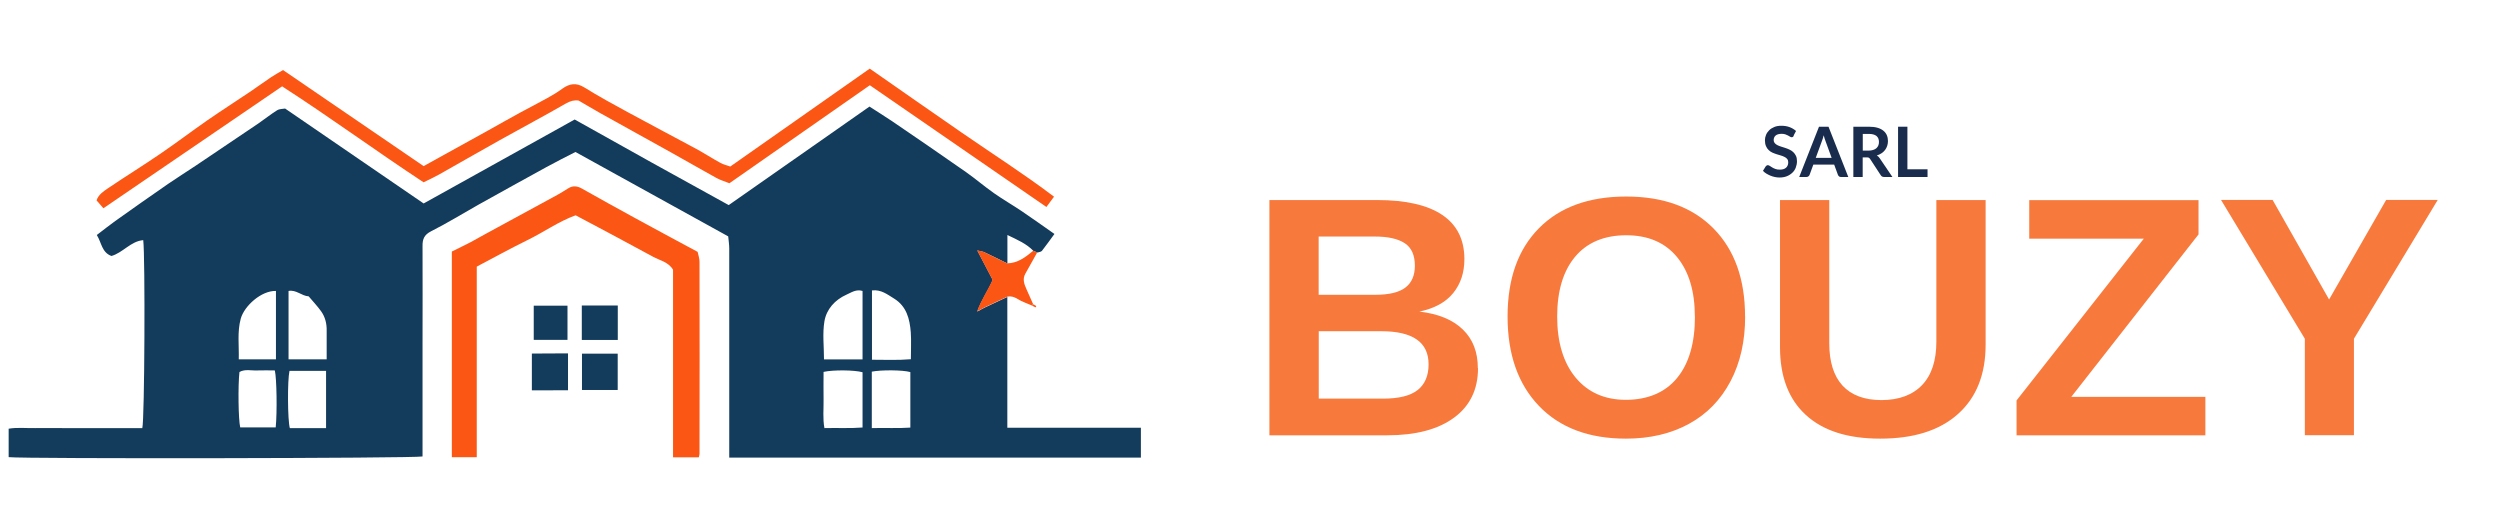 <?xml version="1.0" encoding="UTF-8"?>
<svg id="Calque_1" data-name="Calque 1" xmlns="http://www.w3.org/2000/svg" viewBox="0 0 291.81 61.51">
  <defs>
    <style>
      .cls-1 {
        fill: #f8793c;
      }

      .cls-2 {
        fill: #192c4e;
      }

      .cls-3 {
        fill: #fb5614;
      }

      .cls-4 {
        fill: #133b5c;
      }
    </style>
  </defs>
  <g>
    <path class="cls-4" d="m117.58,34.63v15.3h15.59v3.48h-48.05v-1.28c0-7.71,0-15.42,0-23.13,0-.51-.09-1.01-.12-1.41-6.03-3.33-11.89-6.57-17.83-9.85-1.15.59-2.3,1.16-3.42,1.78-2.63,1.44-5.26,2.9-7.88,4.36-1.85,1.04-3.66,2.16-5.56,3.12-.81.41-1,.93-.99,1.72.02,3.77,0,7.55,0,11.32,0,4.06,0,8.12,0,12.17v1.07c-.93.22-46.45.29-48.31.08v-3.32c1-.17,2.05-.05,3.09-.07,1.06-.02,2.11,0,3.17,0,1.02,0,2.03,0,3.05,0,1.06,0,2.11,0,3.17,0,1.05,0,2.1,0,3.12,0,.27-.92.35-19.99.11-21.94-1.47.13-2.36,1.46-3.71,1.85-1.13-.41-1.14-1.53-1.71-2.45.78-.59,1.45-1.13,2.15-1.63,2.05-1.46,4.11-2.91,6.18-4.34,1.06-.73,2.16-1.41,3.23-2.13,2.45-1.64,4.89-3.29,7.33-4.94.73-.5,1.42-1.06,2.16-1.52.28-.17.68-.15.93-.2,5.43,3.72,10.75,7.37,16.17,11.08,5.87-3.26,11.74-6.52,17.63-9.8,5.96,3.35,11.92,6.66,17.98,9.99,5.51-3.85,10.94-7.66,16.43-11.5.89.58,1.77,1.12,2.63,1.7,2.89,1.97,5.77,3.94,8.64,5.95,1.11.78,2.14,1.67,3.25,2.45,1.04.73,2.15,1.37,3.21,2.08,1.26.85,2.49,1.73,3.86,2.69-.52.7-.97,1.35-1.46,1.97-.1.12-.34.14-.52.2-.16-.06-.31-.13-.47-.19-.82-.85-1.86-1.29-3.04-1.86v3.33c-.89-.44-1.78-.89-2.68-1.31-.19-.09-.42-.11-.83-.21.67,1.28,1.23,2.36,1.8,3.44-.52,1.21-1.3,2.28-1.81,3.69.46-.25.69-.39.94-.5.86-.41,1.73-.82,2.6-1.22Zm-16.9,7.32v-7.99c-.75-.23-1.3.18-1.87.43-1.36.61-2.34,1.7-2.58,3.11-.24,1.44-.05,2.95-.05,4.45h4.5Zm1.1-8.04v8.08c1.54,0,3.01.07,4.54-.06,0-1.13.06-2.14-.01-3.14-.12-1.56-.49-3.04-1.95-3.94-.77-.47-1.51-1.08-2.58-.95Zm-.02,16.06c1.56-.05,3,.05,4.5-.06v-6.48c-.89-.25-3.37-.27-4.5-.05v6.59Zm-1.08-6.52c-.94-.27-3.47-.29-4.55-.04,0,1.08-.02,2.17,0,3.26.02,1.08-.11,2.16.1,3.3,1.5-.04,2.95.05,4.45-.07v-6.45Zm-67-1.51h4.45c0-1.15-.01-2.24,0-3.32.02-.84-.17-1.62-.65-2.29-.44-.61-.97-1.17-1.45-1.74-.84-.05-1.45-.8-2.35-.63v7.98Zm-1.47,0v-7.98c-1.71-.05-3.7,1.75-4.11,3.24-.42,1.55-.19,3.11-.23,4.74h4.33Zm5.85,8.03v-6.68h-4.27c-.25,1.13-.22,5.76.04,6.68.22,0,.46,0,.7,0,1.13,0,2.27,0,3.53,0Zm-5.88-.07c.18-1.76.12-5.72-.1-6.66-.66,0-1.34-.03-2.02,0-.71.04-1.45-.19-2.11.18-.18,1.57-.13,5.57.09,6.47h4.14Z"/>
    <path class="cls-3" d="m78.56,53.38v-21.9c-.56-.92-1.55-1.08-2.35-1.52-2.96-1.62-5.94-3.19-9.02-4.83-1.98.71-3.75,1.99-5.69,2.93-1.94.95-3.83,2-5.85,3.06v22.25h-2.91v-24.01c.71-.35,1.46-.71,2.21-1.1.6-.32,1.19-.67,1.79-.99,2.78-1.51,5.57-3.02,8.35-4.54.42-.23.83-.5,1.24-.75.54-.34,1.06-.27,1.59.03,2.06,1.16,4.12,2.31,6.2,3.44,2.39,1.31,4.79,2.59,7.31,3.95.07.33.22.75.22,1.18.02,7.47.01,14.93,0,22.4,0,.11-.05.23-.08.4h-3.03Z"/>
    <path class="cls-3" d="m33.07,8.2c5.49,3.75,10.9,7.45,16.38,11.19,1.37-.76,2.7-1.49,4.03-2.23,1.09-.6,2.18-1.2,3.26-1.8,1.33-.74,2.66-1.5,4-2.23,1.05-.57,2.12-1.11,3.16-1.69.6-.33,1.19-.69,1.74-1.09.84-.6,1.62-.73,2.57-.14,1.67,1.04,3.4,1.98,5.13,2.92,2.64,1.44,5.3,2.83,7.95,4.26.95.52,1.86,1.11,2.81,1.63.34.19.73.27,1.14.42,5.42-3.8,10.79-7.57,16.28-11.43,3.56,2.48,7.15,5,10.75,7.48,3.56,2.46,7.22,4.79,10.76,7.47-.31.42-.56.75-.89,1.2-6.92-4.77-13.74-9.47-20.61-14.21-5.5,3.84-10.94,7.63-16.39,11.44-.57-.23-1.07-.37-1.52-.62-1.66-.91-3.29-1.86-4.94-2.78-2.87-1.6-5.74-3.18-8.61-4.78-.84-.47-1.66-.97-2.53-1.47-.5-.08-.94.04-1.45.32-2.57,1.48-5.2,2.87-7.79,4.32-2.35,1.31-4.68,2.66-7.03,3.98-.59.33-1.21.62-1.83.92-5.56-3.66-10.88-7.57-16.51-11.2-6.96,4.74-13.86,9.45-20.86,14.23-.28-.32-.53-.61-.8-.92.23-.69.8-1.04,1.3-1.39,2.04-1.38,4.13-2.67,6.16-4.06,1.85-1.26,3.64-2.62,5.48-3.9,1.69-1.17,3.42-2.27,5.12-3.42.77-.52,1.51-1.07,2.29-1.59.43-.29.89-.54,1.44-.86Z"/>
    <path class="cls-3" d="m117.58,34.63c-.87.41-1.73.81-2.6,1.22-.25.12-.48.26-.94.5.51-1.41,1.28-2.48,1.81-3.69-.57-1.08-1.13-2.16-1.8-3.44.42.1.64.12.83.21.9.43,1.79.87,2.68,1.31,1.24-.02,2.15-.73,3.04-1.47.16.06.31.13.47.19-.46.83-.93,1.66-1.39,2.49-.36.64-.12,1.23.14,1.82.26.58.51,1.15.77,1.73-.04.06-.09.11-.14.16-.56-.25-1.16-.44-1.67-.76-.4-.25-.76-.36-1.21-.28Z"/>
    <path class="cls-4" d="m67.93,41.28h4.17v4.24h-4.17v-4.24Z"/>
    <path class="cls-4" d="m66.3,41.25v4.3c-1.39.02-2.78,0-4.22.01v-4.29c1.34-.03,2.73,0,4.22-.02Z"/>
    <path class="cls-4" d="m67.91,39.68v-4.02h4.2v4.02h-4.2Z"/>
    <path class="cls-4" d="m62.3,39.67v-3.99h3.94v3.99h-3.94Z"/>
    <path class="cls-3" d="m120.6,35.51c.12.07.24.14.36.21-.03.05-.05.1-.08.16-.14-.07-.28-.14-.42-.2.05-.05.09-.1.14-.16Z"/>
  </g>
  <g>
    <path class="cls-1" d="m172.52,42.97c0,2.49-.94,4.42-2.81,5.79s-4.47,2.05-7.8,2.05h-13.74v-27.46h12.57c3.35,0,5.89.58,7.61,1.74,1.72,1.16,2.58,2.88,2.58,5.16,0,1.56-.43,2.87-1.3,3.95-.86,1.07-2.18,1.8-3.95,2.17,2.22.26,3.91.96,5.08,2.1s1.74,2.64,1.74,4.51Zm-7.37-11.95c0-1.23-.39-2.11-1.18-2.63-.79-.52-1.95-.78-3.5-.78h-6.55v6.8h6.59c1.62,0,2.8-.28,3.54-.85.73-.56,1.1-1.41,1.1-2.54Zm1.6,11.5c0-2.57-1.84-3.86-5.53-3.86h-7.29v7.87h7.5c1.84,0,3.19-.33,4.04-1,.85-.67,1.28-1.67,1.28-3.01Z"/>
    <path class="cls-1" d="m203.7,36.95c0,2.86-.56,5.37-1.7,7.54s-2.75,3.83-4.85,4.98-4.56,1.73-7.37,1.73c-4.31,0-7.7-1.27-10.14-3.81s-3.67-6.02-3.67-10.44,1.22-7.84,3.66-10.31c2.44-2.47,5.84-3.7,10.19-3.7s7.75,1.25,10.2,3.74c2.45,2.49,3.67,5.92,3.67,10.27Zm-5.87,0c0-2.96-.7-5.28-2.1-6.97-1.4-1.68-3.37-2.52-5.91-2.52s-4.56.83-5.96,2.5c-1.4,1.67-2.1,4-2.1,6.99s.72,5.39,2.15,7.12c1.44,1.73,3.39,2.6,5.88,2.6s4.56-.84,5.95-2.53c1.4-1.69,2.1-4.09,2.1-7.19Z"/>
    <path class="cls-1" d="m219.46,51.2c-3.78,0-6.67-.92-8.68-2.77-2.01-1.84-3.01-4.48-3.01-7.91v-17.17h5.75v16.72c0,2.17.52,3.82,1.55,4.94,1.03,1.12,2.55,1.69,4.55,1.69s3.63-.59,4.74-1.76,1.66-2.86,1.66-5.06v-16.53h5.75v16.88c0,3.48-1.08,6.18-3.23,8.1-2.15,1.92-5.17,2.87-9.07,2.87Z"/>
    <path class="cls-1" d="m257.42,50.81h-22.04v-4.07l14.85-18.88h-13.37v-4.5h19.76v4l-14.85,18.96h15.65v4.5Z"/>
    <path class="cls-1" d="m274.76,39.54v11.26h-5.73v-11.26l-9.78-16.2h6.02l6.59,11.62,6.66-11.62h6.02l-9.78,16.2Z"/>
    <path class="cls-2" d="m209.37,15.86c-.03.06-.07.1-.1.12s-.08.04-.14.04-.12-.02-.18-.06c-.07-.04-.15-.09-.24-.14-.09-.05-.2-.1-.32-.14-.12-.04-.27-.06-.44-.06-.15,0-.28.02-.4.05s-.21.09-.29.15-.13.14-.17.23-.06.19-.06.3c0,.14.04.25.12.35s.18.17.31.24.27.12.43.17c.16.05.33.11.5.16s.34.13.5.2c.16.08.31.17.43.29s.23.26.31.43c.08.17.12.38.12.62,0,.27-.05.51-.14.75s-.22.43-.4.6-.39.31-.64.41c-.25.1-.54.15-.86.15-.19,0-.37-.02-.55-.06s-.36-.09-.52-.16-.32-.15-.47-.24c-.15-.09-.28-.2-.39-.32l.32-.52s.06-.07.11-.1.09-.04.14-.04c.07,0,.14.03.22.08s.17.12.28.18c.11.07.24.13.38.18.14.06.32.08.52.08.31,0,.55-.07.72-.22.17-.15.26-.36.26-.64,0-.15-.04-.28-.12-.38-.08-.1-.18-.18-.31-.24-.13-.07-.27-.12-.43-.17-.16-.05-.33-.1-.5-.15s-.33-.12-.5-.19c-.16-.08-.31-.17-.43-.3-.13-.12-.23-.27-.31-.46s-.12-.41-.12-.68c0-.21.04-.42.13-.63.08-.2.21-.38.37-.54.16-.16.36-.28.6-.38s.51-.14.82-.14c.35,0,.67.05.96.16.29.11.54.26.75.45l-.27.51Z"/>
    <path class="cls-2" d="m215.73,20.66h-.84c-.09,0-.17-.02-.23-.07-.06-.05-.1-.11-.13-.18l-.44-1.2h-2.43l-.44,1.2c-.02.06-.06.12-.13.17-.06.05-.14.08-.23.08h-.85l2.31-5.87h1.11l2.31,5.87Zm-1.93-2.22l-.71-1.95c-.04-.09-.07-.19-.11-.31-.04-.12-.08-.25-.11-.39-.03.14-.07.27-.11.39-.04.12-.07.23-.11.31l-.71,1.94h1.87Z"/>
    <path class="cls-2" d="m220.92,20.66h-.99c-.19,0-.32-.07-.41-.22l-1.23-1.88c-.05-.07-.1-.12-.15-.15-.06-.03-.14-.04-.25-.04h-.47v2.29h-1.09v-5.87h1.79c.4,0,.74.04,1.02.12s.52.2.7.35c.18.15.32.33.4.53.09.21.13.43.13.68,0,.2-.03.38-.09.56-.06.18-.14.34-.25.48-.11.14-.24.27-.41.38-.16.11-.34.19-.55.26.07.04.13.09.19.14.06.06.11.12.16.2l1.47,2.17Zm-2.81-3.08c.21,0,.38-.03.54-.08s.28-.12.38-.21c.1-.09.17-.2.22-.32.05-.12.07-.26.07-.41,0-.3-.1-.53-.29-.69-.2-.16-.5-.24-.9-.24h-.7v1.95h.68Z"/>
    <path class="cls-2" d="m224.99,19.76v.9h-3.44v-5.87h1.09v4.97h2.35Z"/>
  </g>
</svg>